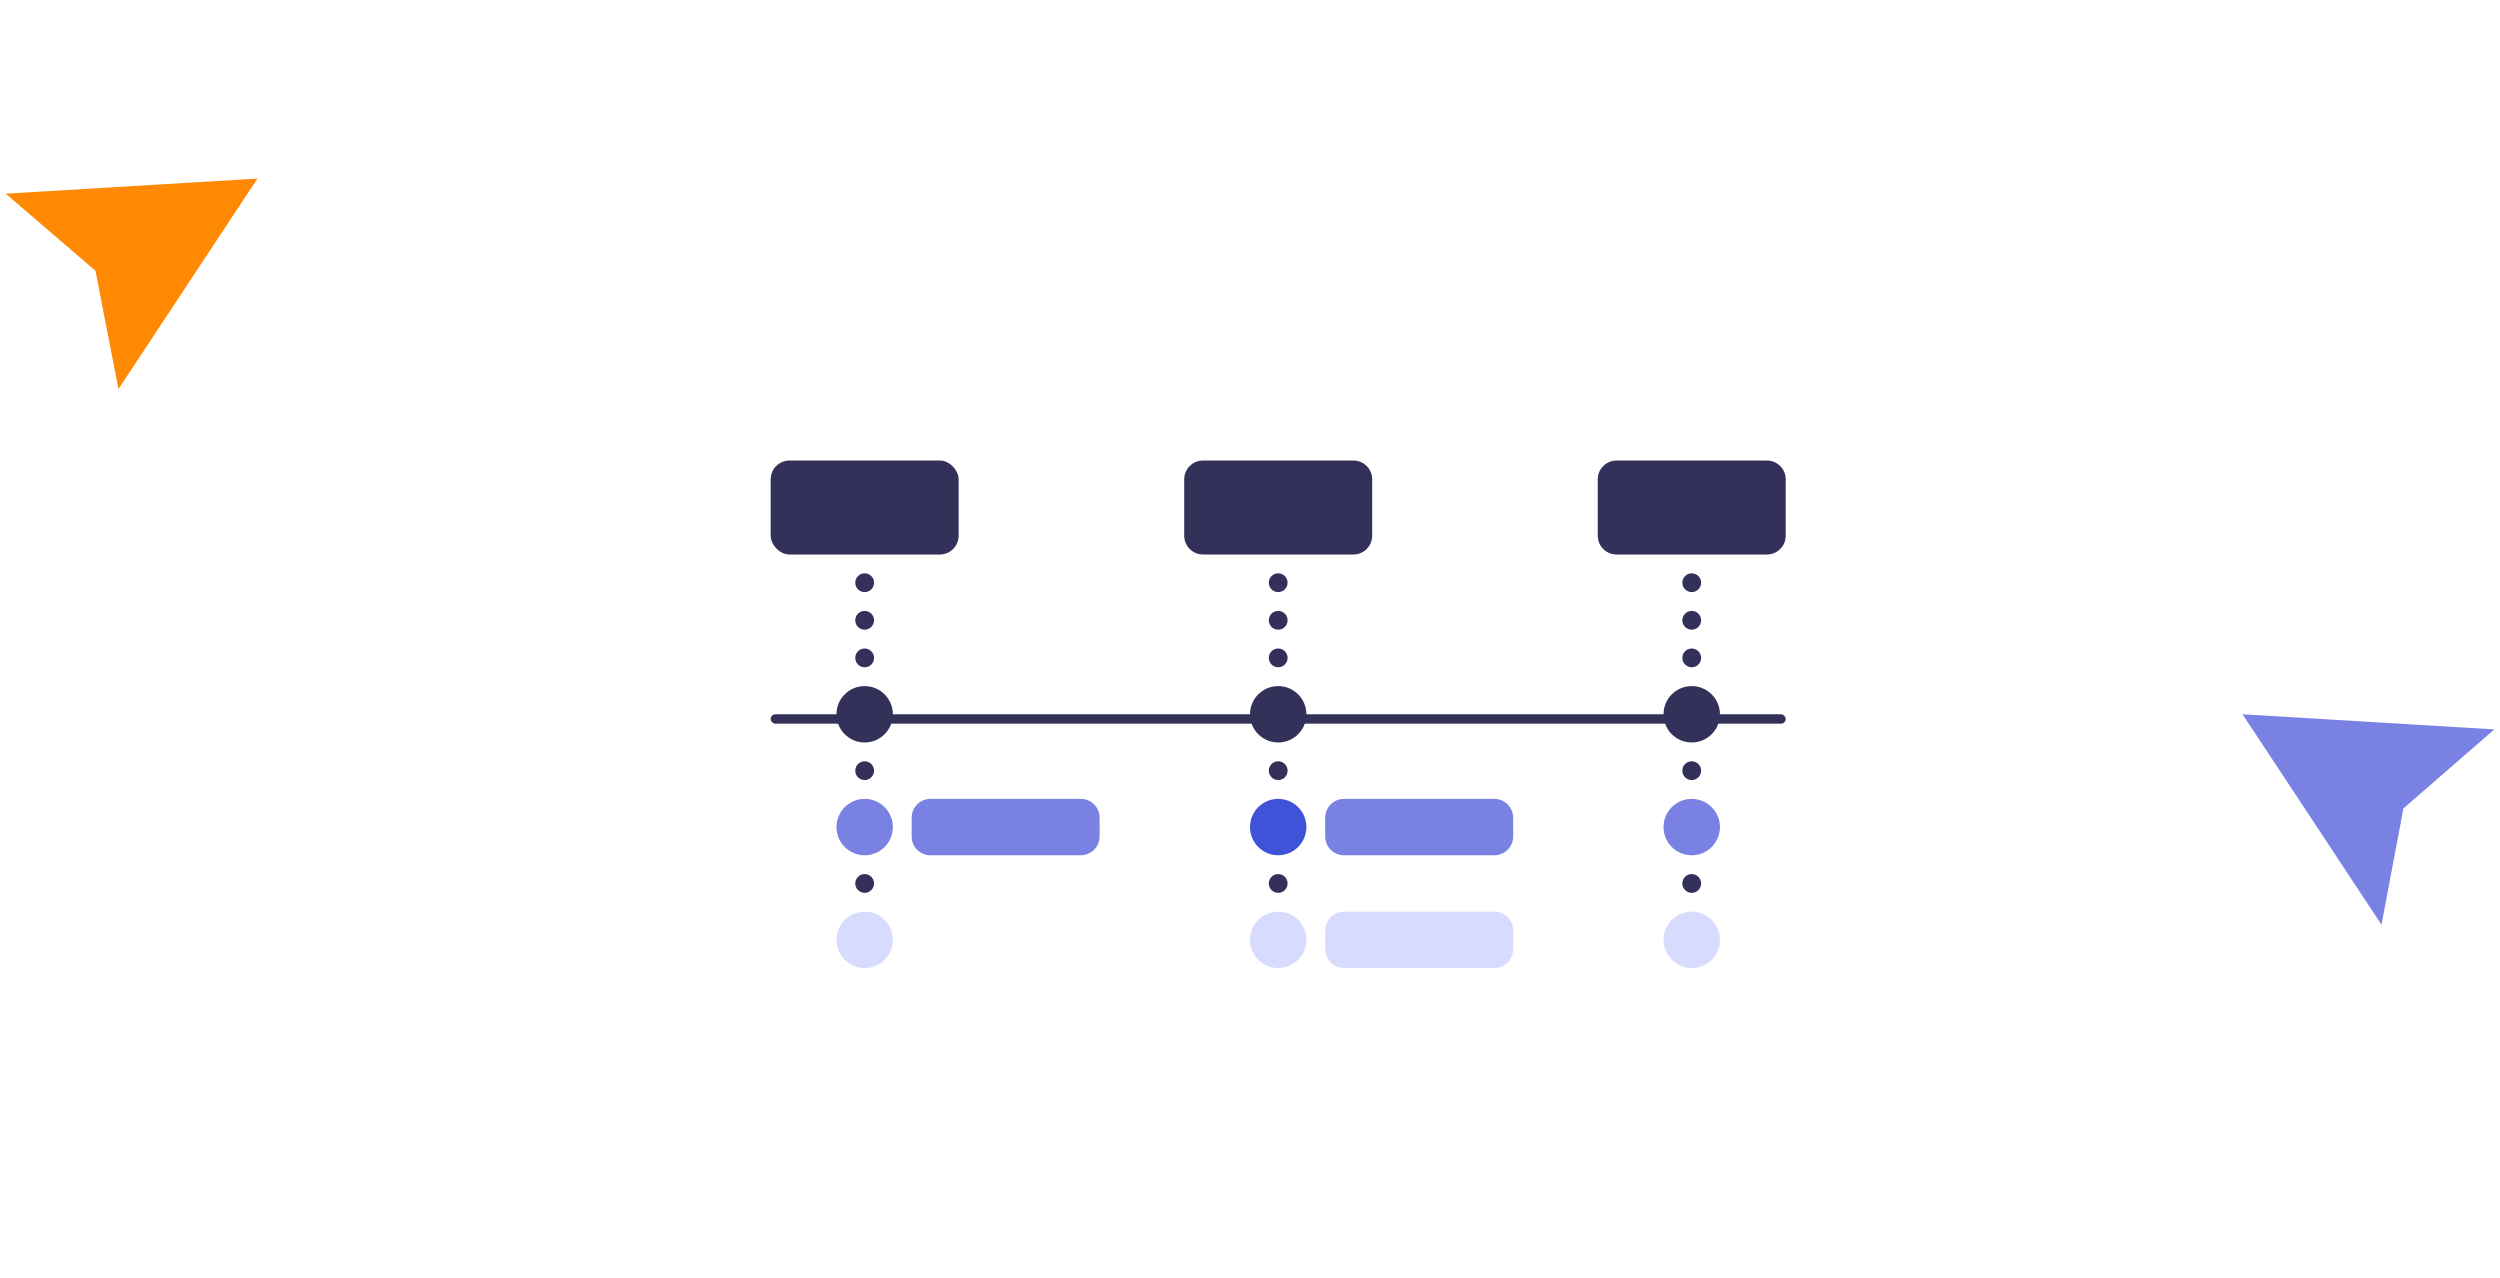 <svg width="266" height="136" viewBox="0 0 266 136" fill="none" xmlns="http://www.w3.org/2000/svg">
<path d="M27.392 19L12.608 41.392L10.157 28.812L0.608 20.608L27.392 19Z" fill="#FF8903"/>
<path d="M238.608 76L265.392 77.608L255.722 86.02L253.392 98.392L238.608 76Z" fill="#7981E3"/>
<g filter="url(#filter0_d)">
<path fill-rule="evenodd" clip-rule="evenodd" d="M34.4 2H189.6C190.925 2 192 3.075 192 4.4V99.6C192 100.925 190.925 102 189.6 102H34.4C33.075 102 32 100.925 32 99.6V4.4C32 3.075 33.075 2 34.4 2Z" fill="white"/>
</g>
<g filter="url(#filter1_d)">
<path fill-rule="evenodd" clip-rule="evenodd" d="M46.4 14H201.6C202.925 14 204 15.075 204 16.4V111.6C204 112.925 202.925 114 201.6 114H46.4C45.075 114 44 112.925 44 111.6V16.4C44 15.075 45.075 14 46.4 14Z" fill="white"/>
</g>
<g filter="url(#filter2_d)">
<path fill-rule="evenodd" clip-rule="evenodd" d="M58.4 26H213.6C214.925 26 216 27.075 216 28.4V123.6C216 124.925 214.925 126 213.6 126H58.4C57.075 126 56 124.925 56 123.6V28.4C56 27.075 57.075 26 58.4 26Z" fill="white"/>
</g>
<path d="M128 49H144C145.105 49 146 49.895 146 51V57C146 58.105 145.105 59 144 59H128C126.895 59 126 58.105 126 57V51C126 49.895 126.895 49 128 49Z" fill="#33315A"/>
<rect x="82" y="76" width="108" height="1" rx="0.5" fill="#33315A"/>
<path d="M143 85H159C160.105 85 161 85.895 161 87V89C161 90.105 160.105 91 159 91H143C141.895 91 141 90.105 141 89V87C141 85.895 141.895 85 143 85Z" fill="#7981E3"/>
<path d="M99 85H115C116.105 85 117 85.895 117 87V89C117 90.105 116.105 91 115 91H99C97.895 91 97 90.105 97 89V87C97 85.895 97.895 85 99 85Z" fill="#7981E3"/>
<path d="M143 97H159C160.105 97 161 97.895 161 99V101C161 102.105 160.105 103 159 103H143C141.895 103 141 102.105 141 101V99C141 97.895 141.895 97 143 97Z" fill="#D7DCFF"/>
<circle cx="136" cy="70" r="1" fill="#33315A"/>
<circle cx="136" cy="82" r="1" fill="#33315A"/>
<circle cx="136" cy="94" r="1" fill="#33315A"/>
<circle cx="136" cy="66" r="1" fill="#33315A"/>
<circle cx="136" cy="62" r="1" fill="#33315A"/>
<circle cx="136" cy="76" r="3" fill="#33315A"/>
<circle cx="136" cy="88" r="3" fill="#3F53D9"/>
<circle cx="136" cy="100" r="3" fill="#D7DCFF"/>
<rect x="82" y="49" width="20" height="10" rx="2" fill="#33315A"/>
<path d="M172 49H188C189.105 49 190 49.895 190 51V57C190 58.105 189.105 59 188 59H172C170.895 59 170 58.105 170 57V51C170 49.895 170.895 49 172 49Z" fill="#33315A"/>
<circle cx="180" cy="70" r="1" fill="#33315A"/>
<circle cx="92" cy="70" r="1" fill="#33315A"/>
<circle cx="180" cy="82" r="1" fill="#33315A"/>
<circle cx="92" cy="82" r="1" fill="#33315A"/>
<circle cx="180" cy="94" r="1" fill="#33315A"/>
<circle cx="92" cy="94" r="1" fill="#33315A"/>
<circle cx="180" cy="66" r="1" fill="#33315A"/>
<circle cx="92" cy="66" r="1" fill="#33315A"/>
<circle cx="180" cy="62" r="1" fill="#33315A"/>
<circle cx="92" cy="62" r="1" fill="#33315A"/>
<circle cx="180" cy="76" r="3" fill="#33315A"/>
<circle cx="92" cy="76" r="3" fill="#33315A"/>
<circle cx="180" cy="88" r="3" fill="#7981E3"/>
<circle cx="92" cy="88" r="3" fill="#7981E3"/>
<circle cx="180" cy="100" r="3" fill="#D7DCFF"/>
<circle cx="92" cy="100" r="3" fill="#D7DCFF"/>
<defs>
<filter id="filter0_d" x="26" y="0" width="172" height="112" filterUnits="userSpaceOnUse" color-interpolation-filters="sRGB">
<feFlood flood-opacity="0" result="BackgroundImageFix"/>
<feColorMatrix in="SourceAlpha" type="matrix" values="0 0 0 0 0 0 0 0 0 0 0 0 0 0 0 0 0 0 127 0"/>
<feOffset dy="4"/>
<feGaussianBlur stdDeviation="3"/>
<feColorMatrix type="matrix" values="0 0 0 0 0.015 0 0 0 0 0.091 0 0 0 0 0.241 0 0 0 0.11 0"/>
<feBlend mode="normal" in2="BackgroundImageFix" result="effect1_dropShadow"/>
<feBlend mode="normal" in="SourceGraphic" in2="effect1_dropShadow" result="shape"/>
</filter>
<filter id="filter1_d" x="38" y="12" width="172" height="112" filterUnits="userSpaceOnUse" color-interpolation-filters="sRGB">
<feFlood flood-opacity="0" result="BackgroundImageFix"/>
<feColorMatrix in="SourceAlpha" type="matrix" values="0 0 0 0 0 0 0 0 0 0 0 0 0 0 0 0 0 0 127 0"/>
<feOffset dy="4"/>
<feGaussianBlur stdDeviation="3"/>
<feColorMatrix type="matrix" values="0 0 0 0 0.015 0 0 0 0 0.091 0 0 0 0 0.241 0 0 0 0.11 0"/>
<feBlend mode="normal" in2="BackgroundImageFix" result="effect1_dropShadow"/>
<feBlend mode="normal" in="SourceGraphic" in2="effect1_dropShadow" result="shape"/>
</filter>
<filter id="filter2_d" x="50" y="24" width="172" height="112" filterUnits="userSpaceOnUse" color-interpolation-filters="sRGB">
<feFlood flood-opacity="0" result="BackgroundImageFix"/>
<feColorMatrix in="SourceAlpha" type="matrix" values="0 0 0 0 0 0 0 0 0 0 0 0 0 0 0 0 0 0 127 0"/>
<feOffset dy="4"/>
<feGaussianBlur stdDeviation="3"/>
<feColorMatrix type="matrix" values="0 0 0 0 0.015 0 0 0 0 0.091 0 0 0 0 0.241 0 0 0 0.11 0"/>
<feBlend mode="normal" in2="BackgroundImageFix" result="effect1_dropShadow"/>
<feBlend mode="normal" in="SourceGraphic" in2="effect1_dropShadow" result="shape"/>
</filter>
</defs>
</svg>
